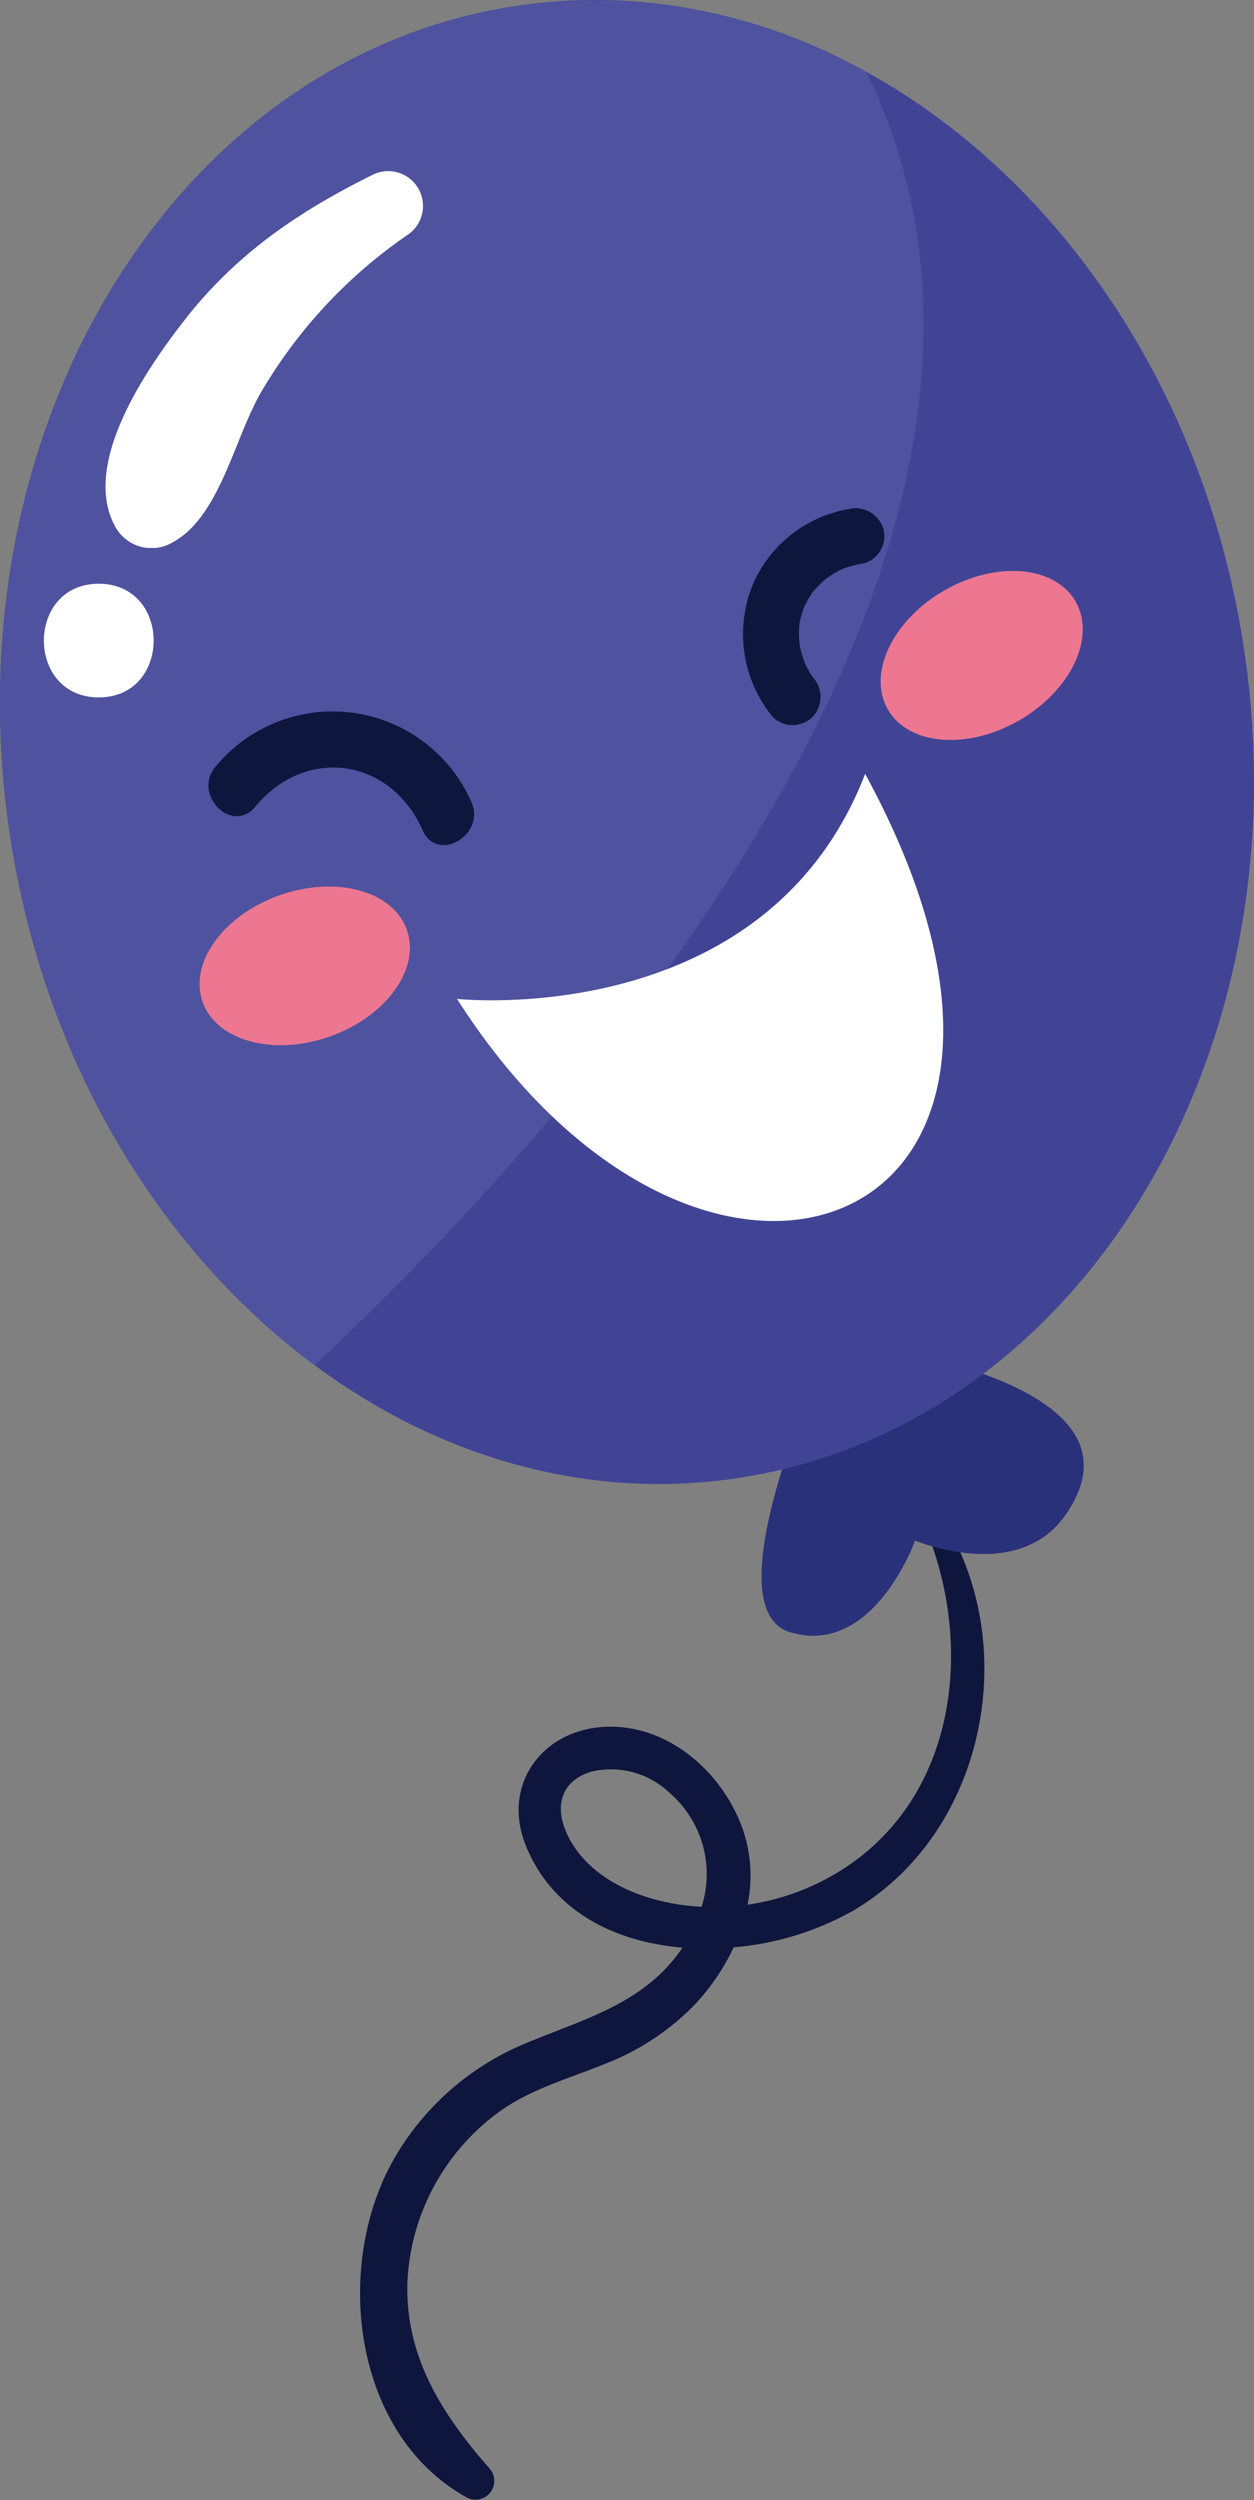 <svg xmlns="http://www.w3.org/2000/svg" xmlns:xlink="http://www.w3.org/1999/xlink" width="97.487" height="194.273" viewBox="0 0 97.487 194.273">
  <rect x="0" y="0" width="97.487" height="194.273" fill="#808080" stroke="none"/>
  <defs>
    <clipPath id="clip-path">
      <rect id="Retângulo_250" data-name="Retângulo 250" width="97.487" height="194.273" fill="none"/>
    </clipPath>
    <clipPath id="clip-path-3">
      <rect id="Retângulo_247" data-name="Retângulo 247" width="24.722" height="29.292" fill="none"/>
    </clipPath>
    <clipPath id="clip-path-4">
      <rect id="Retângulo_248" data-name="Retângulo 248" width="8.531" height="8.831" fill="none"/>
    </clipPath>
  </defs>
  <g id="Grupo_334" data-name="Grupo 334" clip-path="url(#clip-path)">
    <g id="Grupo_333" data-name="Grupo 333">
      <g id="Grupo_332" data-name="Grupo 332" clip-path="url(#clip-path)">
        <path id="Caminho_935" data-name="Caminho 935" d="M64.721,81.233c-.444-.749-1.8-.253-1.461.615,3.372,8.49,2.41,19.245-5.2,25.2a18.619,18.619,0,0,1-8.77,3.723,11.145,11.145,0,0,0-.324-5.718C47.5,100.7,43.4,96.935,38.632,96.939c-5.176,0-8.559,4.449-6.555,9.306,2.1,5.083,6.932,7.425,12.151,7.863-2.971,4.409-7.731,5.55-12.356,7.507a21.086,21.086,0,0,0-9.93,8.671c-4.877,8.226-3.5,21.543,5.506,26.545a1.456,1.456,0,0,0,1.757-2.275c-3.675-4.2-6.545-8.671-6.358-14.478a17.334,17.334,0,0,1,7.178-13.243c2.5-1.783,5.423-2.566,8.231-3.713a19.486,19.486,0,0,0,6.8-4.455,17,17,0,0,0,3.153-4.582,22.842,22.842,0,0,0,9.252-2.826c10.127-5.921,13.131-20.1,7.259-30.028M35.224,105.2c-.949-2.077-.431-4.059,1.912-4.764a6.591,6.591,0,0,1,6.08,1.634,8.336,8.336,0,0,1,2.5,8.864c-4.012-.2-8.718-1.842-10.5-5.734" transform="translate(8.826 37.24)" fill="#0e163e"/>
        <path id="Caminho_936" data-name="Caminho 936" d="M46,71.327s-9.715,20.722-3.239,22.666,9.714-7.124,9.714-7.124,7.922,3.348,11.656-1.942C71.9,73.916,46,71.327,46,71.327" transform="translate(18.667 32.847)" fill="#29317a"/>
        <path id="Caminho_937" data-name="Caminho 937" d="M96.714,50.445c4.753,31.592-12.872,60.433-39.364,64.418S5.527,96.469.774,64.878,13.647,4.445,40.139.459s51.822,18.4,56.575,49.986" transform="translate(0 0)" fill="#414495"/>
        <path id="Caminho_938" data-name="Caminho 938" d="M67.355,5.6A42.808,42.808,0,0,0,40.138.46C13.646,4.444-3.978,33.285.774,64.877c2.642,17.567,11.652,32.276,23.682,41.2C40.259,91.382,86.141,44.06,67.355,5.6" transform="translate(0 0.001)" fill="#4e529f"/>
        <path id="Caminho_939" data-name="Caminho 939" d="M14.733,45.255C18.687,40.5,25.258,41.47,27.754,47.1c1.141,2.572,4.918.346,3.783-2.211a11.791,11.791,0,0,0-19.9-2.73c-1.791,2.153,1.293,5.27,3.1,3.1" transform="translate(5.109 17.432)" fill="#0e163e"/>
        <path id="Caminho_940" data-name="Caminho 940" d="M47.772,27.1A9.955,9.955,0,0,0,40.3,33,10.13,10.13,0,0,0,41.86,43.246a2.2,2.2,0,0,0,3.1,0,2.258,2.258,0,0,0,0-3.1c.254.323-.013-.035-.058-.1-.089-.134-.175-.272-.256-.412s-.155-.282-.226-.428c-.042-.085-.188-.491-.051-.1-.107-.307-.215-.608-.3-.923-.031-.124-.06-.251-.086-.378-.016-.079-.067-.673-.038-.184-.018-.291-.044-.578-.042-.87,0-.162.006-.323.018-.485,0-.058.073-.581.023-.285s.05-.226.061-.28c.035-.158.076-.314.121-.469s.1-.307.15-.462c.133-.4-.091.139.028-.072.133-.237.244-.485.386-.716.079-.129.162-.254.248-.378.118-.169.238-.285.039-.06.2-.226.4-.453.615-.663.108-.105.221-.206.334-.3.08-.069.421-.3.053-.053.251-.168.5-.342.759-.492.1-.06.21-.117.317-.172.069-.034.61-.259.134-.077a8.374,8.374,0,0,1,1.744-.464,2.2,2.2,0,0,0,1.529-2.695A2.258,2.258,0,0,0,47.772,27.1" transform="translate(18.21 12.461)" fill="#0e163e"/>
        <path id="Caminho_941" data-name="Caminho 941" d="M24.325,58.661s23.96,2.591,31.731-17.484c19.428,35.616-12.3,47.92-31.731,17.484" transform="translate(11.202 18.963)" fill="#fff"/>
        <g id="Grupo_328" data-name="Grupo 328" transform="translate(8.205 13.289)" style="mix-blend-mode: soft-light;isolation: isolate">
          <g id="Grupo_327" data-name="Grupo 327">
            <g id="Grupo_326" data-name="Grupo 326" clip-path="url(#clip-path-3)">
              <path id="Caminho_942" data-name="Caminho 942" d="M26.312,9.428c-5.784,2.876-10.593,6.162-14.588,11.3C8.713,24.605,3.613,32.017,6.446,36.866A3.214,3.214,0,0,0,10.755,38c3.848-2.017,4.9-8.418,7.149-12.042A38.322,38.322,0,0,1,29.042,14.1a2.707,2.707,0,0,0-2.73-4.671" transform="translate(-5.618 -9.099)" fill="#fff"/>
            </g>
          </g>
        </g>
        <g id="Grupo_331" data-name="Grupo 331" transform="translate(3.416 45.362)" style="mix-blend-mode: soft-light;isolation: isolate">
          <g id="Grupo_330" data-name="Grupo 330">
            <g id="Grupo_329" data-name="Grupo 329" clip-path="url(#clip-path-4)">
              <path id="Caminho_943" data-name="Caminho 943" d="M6.6,31.059c-5.683,0-5.692,8.832,0,8.832s5.692-8.832,0-8.832" transform="translate(-2.339 -31.059)" fill="#fff"/>
            </g>
          </g>
        </g>
        <path id="Caminho_944" data-name="Caminho 944" d="M47.432,41.137c1.6,2.791,6.171,3.178,10.2.863s6-6.455,4.4-9.247-6.171-3.178-10.2-.863-6,6.455-4.4,9.247" transform="translate(21.586 13.99)" fill="#ed7791"/>
        <path id="Caminho_945" data-name="Caminho 945" d="M26.739,50.541c1.068,3.036-1.621,6.749-6.007,8.291s-8.808.332-9.876-2.7,1.621-6.748,6.007-8.291,8.808-.332,9.876,2.7" transform="translate(4.892 21.721)" fill="#ed7791"/>
      </g>
    </g>
  </g>
</svg>
